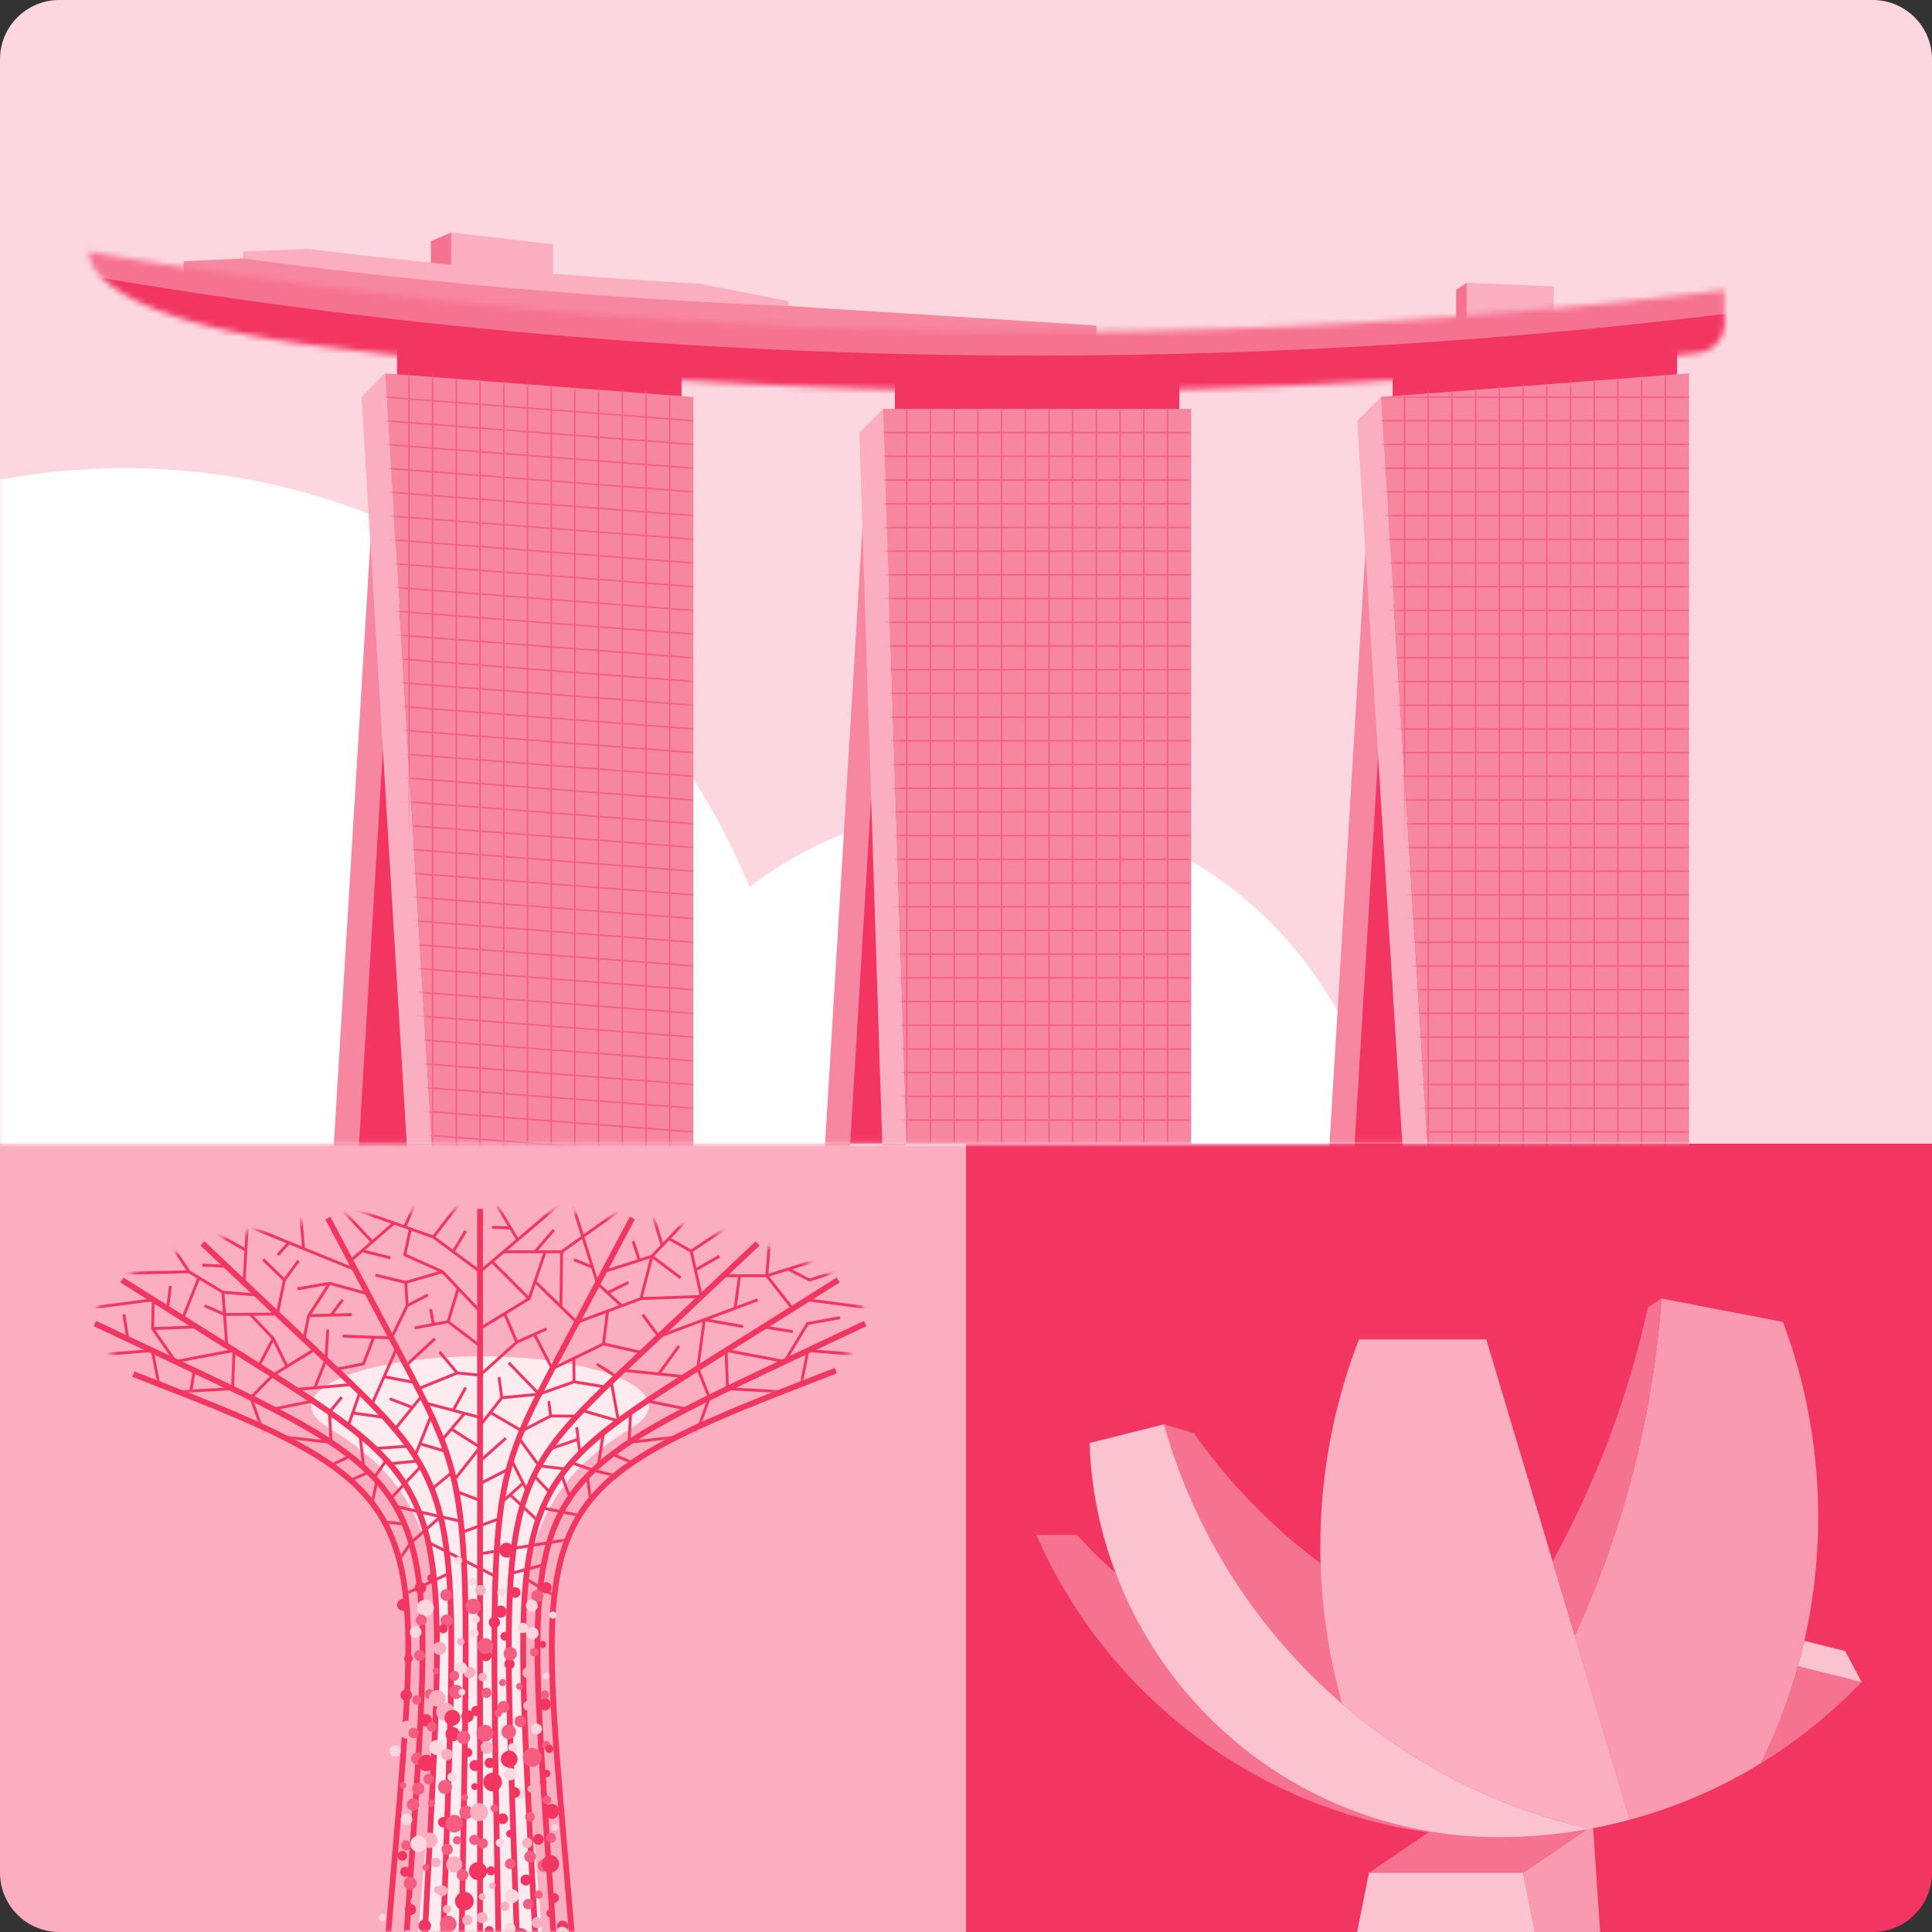 <svg width="336" height="336" viewBox="0 0 336 336" fill="none" xmlns="http://www.w3.org/2000/svg">
    <rect x="0" y="0" width="336" height="336" fill="#333333" stroke="none"/>
    <path d="M336 198.92V10.307C336 4.617 331.383 0 325.693 0H10.307C4.617 0 0 4.617 0 10.307V198.92h336z" fill="#FCD7DF"/>
    <path d="M336 198.92H168V336h157.693c5.69 0 10.307-4.617 10.307-10.307V198.92z" fill="#F23561"/>
    <path d="M0 198.92v126.773C0 331.383 4.617 336 10.307 336H168V198.92H0z" fill="#FAAEC0"/>
    <mask id="rbov7gma8a" style="mask-type:luminance" maskUnits="userSpaceOnUse" x="0" y="198" width="168" height="138">
        <path d="M0 198.92v126.773C0 331.383 4.617 336 10.307 336H168V198.92H0z" fill="#fff"/>
    </mask>
    <g mask="url(#rbov7gma8a)">
        <path d="M83.483 235.87c-16.202 0-29.333 3.875-29.333 8.658 0 1.371 1.083 2.669 3 3.813 7.462 4.473 12.203 9.266 15.212 15.811 5.494 11.925 4.051 28.787 1.66 56.718l-3.463 40.433h25.88l-3.463-40.433c-2.391-27.931-3.834-44.793 1.66-56.718 3.009-6.535 7.75-11.338 15.212-15.811 1.917-1.154 2.999-2.442 2.999-3.813 0-4.783-13.13-8.658-29.333-8.658h-.03z" fill="#FEEBEF"/>
        <mask id="bxy9x5n2pb" style="mask-type:luminance" maskUnits="userSpaceOnUse" x="16" y="210" width="135" height="157">
            <path d="m64.934 366.456 3.947-46.03c4.824-56.295 4.958-61.758-38.97-78.826-8.42-3.277-13.419-7.349-13.419-11.76 0-10.812 29.993-19.583 66.994-19.583 37.001 0 66.994 8.771 66.994 19.583 0 4.411-4.989 8.483-13.419 11.76-43.928 17.068-43.794 22.541-38.97 78.826l3.947 46.03H64.934z" fill="#fff"/>
        </mask>
        <g mask="url(#bxy9x5n2pb)" stroke="#F23561" stroke-width=".5">
            <path d="m97.855 208.969-14.368 12.193-8.122-6.029 4.68-6.03M87.66 217.699h10.018l9.668-6.906M103.925 223.223l-4.452-14.12M105.018 221.163l8.358-2.68 6.153-6.452M118.376 222.244l-4.999-3.762M121.971 225.47l-1.762-7.874 5.937-3.958M125.795 221.873h7.555l10.842-3.391M137.835 227.594l-4.483-5.72M140.309 226.047l11.873 1.546M149.699 235.612l-9.204-.732-1.288 6.586M75.364 215.133l-13.749-4.875M60.945 219.276l7.576-6.566M61.77 220.812l-21.036-8.576M52.803 217.153l-.526-6.132M42.435 223.059l.743-12.801M29.635 216.256l3.246 4.926 5.886 3.556 5.967.485M32.88 221.183l-12.831.278M31.79 229.263l2.803-7.039" stroke-linejoin="round"/>
            <path d="m83.488 231.057 8.534-5.205 2.783-8.153" stroke-linejoin="round"/>
            <path d="m93.041 222.863 7.297 7.122 11.131-4.144 10.503-.371M111.471 225.841l1.906-7.359M111.76 228.624l2.814 3.824 17.181-6.39M122.488 229.5l6.72 1.196M132.805 230.768l5.071.825M85.568 219.4l6.452 6.452M83.486 228.068l-6.534-6.906-6.555-2.927.968-4.525" stroke-linejoin="round"/>
            <path d="m76.953 221.162-6.39 1.866-5.256-1.278M74.43 225.192l-3.619 1.897-2.741 5.596-8.472-.329M64.008 225.027l-6.678-1.845-5.607.959M51.928 219.245l-2.473 3.37-1.216 5.916-9.194.073M45.775 219.039l3.68 3.577M39.436 234.066l-.67-9.328M97.545 227.254l.134-9.555M87.766 228.449l2.102 4.968M92.94 232.046l3.112 6.009 8.895-4.329 6.689 1.495M104.947 233.726l.722-5.73M108.357 238.313l10.689 1.103M114.541 238.952l3.546-4.865M126.271 234.86l10.194 1.927M126.271 234.86l.258 6.658 9.421.515" stroke-linejoin="round"/>
            <path d="m52.865 232.891.814-4.081 3.65-5.628M53.682 228.81l7.503-.186M64.987 232.562l-1.773 4.627-4.782.948M56.68 236.488l.33-5.236M70.81 227.089l-.248-4.061M72.12 230.933l5.812-1.072 5.555 4.226M77.932 229.861l1.762-5.802M88.477 237.004l5.277 5.462 6.08-2.154 5.484.907M99.834 240.312l-.031-4.081M112.512 243.651l6.936 1.402M121.016 249.609l2.339-6.535-2.01-5.112 1.144-8.462" stroke-linejoin="round"/>
            <path d="m76.45 235.128 3.07 3.649 3.969.391 6.38-5.751 5.194-2.319M70.615 237.478l5.02-4.659M72.738 241.528l6.782-2.752M73.984 244.002l9.503 2.515M83.488 247.95l3.783-4.865 6.483-.619M87.27 243.085l-.485-3.566" stroke-linejoin="round"/>
            <path d="m85.272 245.651 5.483 3.205 5.009-2.597 4.545.021M101.234 245.29l6.318 1.835-1.257-6.854M109.677 245.589l-.279 5.256M109.398 250.845l9.411-1.072M64.688 244.208l4.308-9.771M66.803 239.425l5.38 1.031M45.002 237.56l2.515-4.772-4.01-4.226M54.752 234.664l-7.256 4.473M49.919 237.643l-2.401-4.855M136.465 236.787l3.978-6.606 5.648-1.021M26.666 226.047l-11.873 1.546M17.277 235.612l9.204-.732 1.289 6.586M34.17 230.768l-7.637.289M40.705 234.86l-10.193 1.927M40.703 234.86l-.257 6.658-9.42.515M54.464 243.651l-6.937 1.402M45.96 249.609l-2.339-6.535 3.875-3.937M57.299 245.589l.278 5.256M57.578 250.845l-9.41-1.072M30.512 236.787l-3.979-5.731.134-5.009M128.61 221.874l-.762 5.637" stroke-linejoin="round"/>
            <path d="m51.422 241.652 9.791-.866M62.595 242.137l-2.03 5.844M54.752 241.353l1.927-4.865M61.348 245.733l5.545.784M57.299 245.589l2.144-2.608M68.686 248.547l4.679-5.782M71.738 244.775l-3.969-1.515M72.18 253.206l2.824-7.081M73.025 251.093l4.556 1.34M78.807 245.28l2.185-3.978M75.367 230.335l-.484-2.638M57.576 228.717l2.02-2.67M50.258 216.122l-1.938 2.113M62.986 217.514l4.886 1.247M78.807 217.689l2.185-3.597M90.031 215.617l-4.463-7.421M88.794 213.556l-3.226-.114M93.041 217.699l3.278-3.803M103.029 220.368l-3.195-1.278M111.183 219.183l-1.062-3.298M108.11 227.089l-4.184-3.865M109.317 223.028l-3.649 1.793M120.943 220.863l4.164-2.381M120.21 217.596l-3.896-2.195M133.949 214.421l-.597 7.452M146.09 220.905l-5.298 1.711-3.71-1.907M39.044 228.604l-3.442-1.515M29.14 227.594l.495-3.948M39.436 220.235l-4.215-.216M22.244 232.891l-.71-4.329M33.798 238.333l-.608 3.577M63.256 255.216l-.639-5.607M65.213 251.907l5.813-.392M76.861 250.464l3.927-4.658M83.489 251.711l-4.989-3.185M83.488 254.103l4.484-3.978M90.25 250.125l3.504 4.802M95.763 246.259l-.32-2.566M107.191 239.415l-3.38-2.185M100.309 248.217l.525 4.597M95.598 252l4.947-1.69M104.946 249.135l-.897 5.792M106.492 252.907l3.474 1.463M64.74 215.988l-5.142-5.493M70.397 213.371l2.164-4.948M42.765 217.431l-5.865-3.339M113.213 210.258l1.958 6.338M78.973 257.411l4.514-5.7M79.385 259.39l4.102 1.546M83.488 258.04l4.989-2.577M88.93 253.886l2.762 5.473M87.27 261.255l3.71-3.318M92.867 256.628l2.804 2.968M93.752 254.927l4.69.556M97.66 256.494l1.453 3.968M99.371 254.381l3.824 1.319M102.143 256.751l.556 4.092M103.193 255.7l3.752.927M60.915 253.247l-4.782 2.237M64.12 256.03l-5.75 2.577M65.543 257.514l-1.422 6.844M67.955 260.616l5.287-5.637M67.77 254.566l4.947-.484M65.078 256.999l2.123-3.072M68.81 261.987l11.338 2.577M78.652 256.04l-3.535 2.907M76.623 263.76l-5.133 4.515M66.861 264.688l3.474.35M69.43 271.243l2.061-2.969M80.344 266.481l6.534-2.371M88.725 259.957l4.751 4.473M94.373 262.255l6.401 1.299M83.488 270.222l15.182-2.453M74.48 268.223l11.699 5.927M70.522 277.179l7.565-3.535M88.889 273.644l5.679-1.525M91.486 274.613l4.937 2.906" stroke-miterlimit="10"/>
        </g>
        <path d="m16.502 230.18 12.832 6.05c46.411 21.861 46.7 22.428 42.464 84.196l-3.154 46.03" stroke="#F23561" stroke-miterlimit="10"/>
        <path d="m21.203 222.615 21.675 13.615c34.806 21.861 35.022 22.428 31.848 84.196l-2.37 46.03" stroke="#F23561" stroke-miterlimit="10"/>
        <path d="m35.219 216.256 21.19 19.974c23.211 21.861 23.355 22.428 21.232 84.196l-1.577 46.03" stroke="#F23561" stroke-miterlimit="10"/>
        <path d="m57.008 211.845 12.945 24.385c11.595 21.861 11.667 22.428 10.616 84.196l-.794 46.03M83.486 210.257v156.199M87.197 366.456l-.794-46.03c-1.051-61.768-.98-62.335 10.616-84.196l12.945-24.385" stroke="#F23561" stroke-miterlimit="10"/>
        <path d="m90.908 366.456-1.577-46.03c-2.124-61.768-1.98-62.335 21.232-84.196l21.19-19.974" stroke="#F23561" stroke-miterlimit="10"/>
        <path d="m94.618 366.456-2.37-46.03c-3.175-61.768-2.959-62.335 31.847-84.196l21.675-13.615" stroke="#F23561" stroke-miterlimit="10"/>
        <path d="m98.327 366.456-3.154-46.03c-4.236-61.768-3.947-62.335 42.464-84.196l12.832-6.05" stroke="#F23561" stroke-miterlimit="10"/>
        <path d="m145.357 238.374-8.297 3.226c-43.927 17.068-43.793 22.541-38.97 78.826l3.948 46.03H64.934l3.947-46.03c4.824-56.295 4.958-61.758-38.97-78.826l-6.72-2.618" stroke="#F23561" stroke-miterlimit="10"/>
        <path d="M92.144 316.84a.846.846 0 1 0 0-1.691.846.846 0 0 0 0 1.691zM79.322 295.453a1.216 1.216 0 1 0 0-2.433 1.216 1.216 0 0 0 0 2.433z" fill="#F55E81"/>
        <path d="M92.608 285.105a1.051 1.051 0 1 0 0-2.103 1.051 1.051 0 0 0 0 2.103z" fill="#FCD7DF"/>
        <path d="M90.494 300.38a1.01 1.01 0 1 0 0-2.02 1.01 1.01 0 0 0 0 2.02z" fill="#F55E81"/>
        <path d="M70.467 326.404a.865.865 0 1 0 .001-1.73.865.865 0 0 0 0 1.73zM70.098 280.148a1.041 1.041 0 1 0 0-2.082 1.041 1.041 0 0 0 0 2.082z" fill="#F23561"/>
        <path d="M85.62 328.527a.577.577 0 1 0 0-1.154.577.577 0 0 0 0 1.154zM74.715 321.396a1.34 1.34 0 1 0 0-2.68 1.34 1.34 0 0 0 0 2.68z" fill="#FAAEC0"/>
        <path d="M70.634 321.807a.876.876 0 1 0 0-1.752.876.876 0 0 0 0 1.752zM74.55 310.315a.907.907 0 1 0 0-1.814.907.907 0 0 0 0 1.814z" fill="#F55E81"/>
        <path d="M89.03 331.001a1.216 1.216 0 1 0 .001-2.432 1.216 1.216 0 0 0 0 2.432z" fill="#FCD7DF"/>
        <path d="M82.569 311.305a.598.598 0 1 0-.001-1.196.598.598 0 0 0 0 1.196z" fill="#F23561"/>
        <path d="M70.881 337.113a.712.712 0 1 0 0-1.423.712.712 0 0 0 0 1.423z" fill="#FAAEC0"/>
        <path d="M95.009 304.234a.721.721 0 1 0 0-1.443.721.721 0 0 0 0 1.443z" fill="#F55E81"/>
        <path d="M93.638 320.838a.948.948 0 1 0 0-1.896.948.948 0 0 0 0 1.896zM81.312 299.534a1.061 1.061 0 1 0 0-2.123 1.061 1.061 0 0 0 0 2.123z" fill="#F23561"/>
        <path d="M76.912 329.744a.927.927 0 1 0 0-1.855.927.927 0 0 0 0 1.855z" fill="#FAAEC0"/>
        <path d="M84.558 295.299a.887.887 0 1 0 0-1.773.887.887 0 0 0 0 1.773zM85.99 315.16a.67.67 0 1 0 0-1.34.67.67 0 0 0 0 1.34zM79.507 320.776a.721.721 0 1 0 0-1.443.721.721 0 0 0 0 1.443z" fill="#F55E81"/>
        <path d="M96.483 318.375a.566.566 0 1 0 .001-1.132.566.566 0 0 0-.001 1.132zM78.622 309.852a.804.804 0 1 0 0-1.608.804.804 0 0 0 0 1.608z" fill="#FCD7DF"/>
        <path d="M83.557 277.468a.907.907 0 1 0 0-1.814.907.907 0 0 0 0 1.814z" fill="#FAAEC0"/>
        <path d="M94.762 297.463a1.051 1.051 0 1 0 0-2.103 1.051 1.051 0 0 0 0 2.103zM87.784 285.321a.752.752 0 1 0 0-1.505.752.752 0 0 0 0 1.505z" fill="#F23561"/>
        <path d="M79.736 272.047a.66.66 0 1 0-.001-1.32.66.66 0 0 0 0 1.32zM94.989 292.083a.608.608 0 1 0 0-1.216.608.608 0 0 0 0 1.216z" fill="#FCD7DF"/>
        <path d="M77.664 282.961a1.082 1.082 0 1 0 .001-2.164 1.082 1.082 0 0 0 0 2.164zM74.066 325.353a.587.587 0 1 0 0-1.175.587.587 0 0 0 0 1.175zM86.662 298.617a.639.639 0 1 0 0-1.278.639.639 0 0 0 0 1.278zM95.08 313.779a.753.753 0 1 0 0-1.505.753.753 0 0 0 0 1.505zM77.91 336.082a1.453 1.453 0 1 0 .001-2.905 1.453 1.453 0 0 0 0 2.905z" fill="#F55E81"/>
        <path d="M71.035 289.166a.742.742 0 1 0 0-1.484.742.742 0 0 0 0 1.484z" fill="#F23561"/>
        <path d="M74.994 314.222a.63.63 0 1 0 0-1.258.63.63 0 0 0 0 1.258z" fill="#F55E81"/>
        <path d="M78.724 302.843a1.247 1.247 0 1 0 0-2.494 1.247 1.247 0 0 0 0 2.494z" fill="#F23561"/>
        <path d="M71.963 331.176a.587.587 0 1 0 0-1.175.587.587 0 0 0 0 1.175z" fill="#FAAEC0"/>
        <path d="M95.073 309.089a.639.639 0 1 0 0-1.278.639.639 0 0 0 0 1.278zM70.654 295.814a1 1 0 1 0 0-2 1 1 0 0 0 0 2z" fill="#F23561"/>
        <path d="M89.144 304.688a.773.773 0 1 0 0-1.546.773.773 0 0 0 0 1.546zM90.33 312.882a.99.99 0 1 0 0-1.98.99.99 0 0 0 0 1.98z" fill="#FCD7DF"/>
        <path d="M85.166 307.491a.886.886 0 1 0 0-1.773.886.886 0 0 0 0 1.773z" fill="#F23561"/>
        <path d="M94.598 325.559a1.082 1.082 0 1 0 0-2.164 1.082 1.082 0 0 0 0 2.164z" fill="#F55E81"/>
        <path d="M68.686 305.482a.97.97 0 1 0 0-1.938.97.97 0 0 0 0 1.938zM88.681 336.433a1 1 0 1 0 0-2 1 1 0 0 0 0 2zM75.912 305.214a1.3 1.3 0 1 0 0-2.598 1.3 1.3 0 0 0 0 2.598z" fill="#FCD7DF"/>
        <path d="M75.817 291.145a.567.567 0 1 0 0-1.134.567.567 0 0 0 0 1.134z" fill="#F55E81"/>
        <path d="M83.847 334.464a.958.958 0 1 0 0-1.917.958.958 0 0 0 0 1.917zM78.992 325.662a1.401 1.401 0 1 0 0-2.802 1.401 1.401 0 0 0 0 2.802z" fill="#FAAEC0"/>
        <path d="M83.127 326.971a1.566 1.566 0 1 0 0-3.132 1.566 1.566 0 0 0 0 3.132z" fill="#F23561"/>
        <path d="M92.186 323.91a1.01 1.01 0 1 0 0-2.02 1.01 1.01 0 0 0 0 2.02zM84.322 302.915a1.473 1.473 0 1 0 .001-2.946 1.473 1.473 0 0 0-.001 2.946zM70.067 311.058a.567.567 0 1 0 0-1.134.567.567 0 0 0 0 1.134z" fill="#F55E81"/>
        <path d="M88.72 309.625a1.082 1.082 0 1 0 0-2.165 1.082 1.082 0 0 0 0 2.165z" fill="#FCD7DF"/>
        <path d="M87.051 281.333a1.051 1.051 0 1 0 0-2.103 1.051 1.051 0 0 0 0 2.103z" fill="#F23561"/>
        <path d="M70.707 317.417a1 1 0 1 0 0-2 1 1 0 0 0 0 2z" fill="#FCD7DF"/>
        <path d="M80.755 332.259a1.618 1.618 0 1 0 0-3.237 1.618 1.618 0 0 0 0 3.237z" fill="#F23561"/>
        <path d="M81.653 291.866a1.01 1.01 0 1 0 0-2.02 1.01 1.01 0 0 0 0 2.02z" fill="#FAAEC0"/>
        <path d="M89.588 277.88a.927.927 0 1 0 0-1.855.927.927 0 0 0 0 1.855z" fill="#F23561"/>
        <path d="M72.284 284.858a1.02 1.02 0 1 0 0-2.04 1.02 1.02 0 0 0 0 2.04z" fill="#FCD7DF"/>
        <path d="M81.073 316.376a1.175 1.175 0 1 0 0-2.35 1.175 1.175 0 0 0 0 2.35z" fill="#F55E81"/>
        <path d="M77.467 299.298a1.598 1.598 0 1 0-.001-3.196 1.598 1.598 0 0 0 0 3.196z" fill="#FAAEC0"/>
        <path d="M74.993 275.108a.68.68 0 1 0-.001-1.361.68.68 0 0 0 0 1.361z" fill="#F23561"/>
        <path d="M82.765 282.302a.691.691 0 1 0-.001-1.382.691.691 0 0 0 0 1.382zM73.995 281.116a1.463 1.463 0 1 0 0-2.927 1.463 1.463 0 0 0 0 2.927z" fill="#FCD7DF"/>
        <path d="M77.087 317.818a.907.907 0 1 0 0-1.814.907.907 0 0 0 0 1.814zM88.608 290.3a.897.897 0 1 0-.001-1.794.897.897 0 0 0 0 1.794z" fill="#F23561"/>
        <path d="M82.486 284.796a.742.742 0 1 0 0-1.484.742.742 0 0 0 0 1.484z" fill="#FCD7DF"/>
        <path d="M90.34 293.876a.587.587 0 1 0 0-1.175.587.587 0 0 0 0 1.175z" fill="#F55E81"/>
        <path d="M93.39 335.32a.948.948 0 1 0 0-1.897.948.948 0 0 0 0 1.897z" fill="#FAAEC0"/>
        <path d="M93.442 278.632a1.061 1.061 0 1 0 .001-2.122 1.061 1.061 0 0 0 0 2.122z" fill="#F55E81"/>
        <path d="M70.881 302.39a1.567 1.567 0 1 0 0-3.134 1.567 1.567 0 0 0 0 3.134z" fill="#FAAEC0"/>
        <path d="M81.352 305.585a.794.794 0 1 0 0-1.588.794.794 0 0 0 0 1.588z" fill="#F23561"/>
        <path d="M74.704 295.484a.845.845 0 1 0 .001-1.69.845.845 0 0 0 0 1.69z" fill="#F55E81"/>
        <path d="M74.066 300.235a1.061 1.061 0 1 0 0-2.123 1.061 1.061 0 0 0 0 2.123zM88.661 319.571a.65.65 0 1 0 0-1.299.65.65 0 0 0 0 1.299zM84.487 288.908a1.02 1.02 0 1 0 0-2.04 1.02 1.02 0 0 0 0 2.04z" fill="#F23561"/>
        <path d="M93.678 330.197a.71.71 0 1 0 0-1.422.71.71 0 0 0 0 1.422z" fill="#F55E81"/>
        <path d="M96.163 281.498a.618.618 0 1 0 0-1.237.618.618 0 0 0 0 1.237z" fill="#FCD7DF"/>
        <path d="M92.927 288.063a.731.731 0 1 0 0-1.463.731.731 0 0 0 0 1.463zM83.94 321.478a.887.887 0 1 0-.001-1.773.887.887 0 0 0 0 1.773z" fill="#F55E81"/>
        <path d="M73.87 336.02a1.092 1.092 0 1 0 0-2.185 1.092 1.092 0 0 0 0 2.185zM97.854 336a.98.98 0 1 0 0-1.96.98.98 0 0 0 0 1.96z" fill="#F23561"/>
        <path d="M66.51 334.155a.65.65 0 1 0 0-1.299.65.65 0 0 0 0 1.299z" fill="#FCD7DF"/>
        <path d="M72.551 306.883a1.05 1.05 0 1 0 .001-2.102 1.05 1.05 0 0 0 0 2.102z" fill="#F55E81"/>
        <path d="M76.446 287.806a1.134 1.134 0 1 0 0-2.268 1.134 1.134 0 0 0 0 2.268zM83.93 292.423a.742.742 0 1 0 0-1.484.742.742 0 0 0 0 1.484z" fill="#FAAEC0"/>
        <path d="M84.424 287.651a1.371 1.371 0 1 0 0-2.742 1.371 1.371 0 0 0 0 2.742zM87.403 293.247a.608.608 0 1 0 0-1.216.608.608 0 0 0 0 1.216z" fill="#F55E81"/>
        <path d="M75.818 324.755a.845.845 0 1 0 0-1.69.845.845 0 0 0 0 1.69z" fill="#FAAEC0"/>
        <path d="M85.981 283.126a.979.979 0 1 0 0-1.958.979.979 0 0 0 0 1.958z" fill="#F23561"/>
        <path d="M87.558 297.875a1.02 1.02 0 1 0 0-2.04 1.02 1.02 0 0 0 0 2.04z" fill="#F55E81"/>
        <path d="M95.957 316.324a1.298 1.298 0 1 0 0-2.596 1.298 1.298 0 0 0 0 2.596z" fill="#F23561"/>
        <path d="M80.806 313.181a.578.578 0 1 0 0-1.155.578.578 0 0 0 0 1.155z" fill="#F55E81"/>
        <path d="M91.711 321.405a.896.896 0 1 0 0-1.793.896.896 0 0 0 0 1.793z" fill="#FAAEC0"/>
        <path d="M95.792 320.499a.877.877 0 1 0 0-1.753.877.877 0 0 0 0 1.753zM91.876 332.052a.907.907 0 1 0 0-1.814.907.907 0 0 0 0 1.814zM77.396 311.995a1.216 1.216 0 1 0 0-2.432 1.216 1.216 0 0 0 0 2.432z" fill="#F55E81"/>
        <path d="M83.856 330.455a.598.598 0 1 0 0-1.196.598.598 0 0 0 0 1.196z" fill="#FAAEC0"/>
        <path d="M95.545 304.863a.71.71 0 1 0 0-1.422.71.71 0 0 0 0 1.422zM88.105 270.882a1.288 1.288 0 1 0 0-2.577 1.288 1.288 0 0 0 0 2.577z" fill="#F23561"/>
        <path d="M72.787 322.086a1.412 1.412 0 1 0 0-2.824 1.412 1.412 0 0 0 0 2.824z" fill="#FCD7DF"/>
        <path d="M89.516 312.676a.928.928 0 1 0-.002-1.856.928.928 0 0 0 .002 1.856z" fill="#F23561"/>
        <path d="M92.494 280.292a1.031 1.031 0 1 0-.001-2.062 1.031 1.031 0 0 0 0 2.062z" fill="#FCD7DF"/>
        <path d="M82.238 280.714a1.34 1.34 0 1 0 .002-2.678 1.34 1.34 0 0 0-.002 2.678zM80.436 327.074a1.01 1.01 0 1 0 0-2.02 1.01 1.01 0 0 0 0 2.02z" fill="#F55E81"/>
        <path d="M86.919 321.22a.722.722 0 1 0 0-1.443.722.722 0 0 0 0 1.443z" fill="#FCD7DF"/>
        <path d="M69.945 323.591a.846.846 0 1 0-.001-1.691.846.846 0 0 0 0 1.691z" fill="#F23561"/>
        <path d="M87.804 332.31a.804.804 0 1 0 0-1.608.804.804 0 0 0 0 1.608z" fill="#FAAEC0"/>
        <path d="M80.332 294.886a.598.598 0 1 0 0-1.196.598.598 0 0 0 0 1.196z" fill="#FCD7DF"/>
        <path d="M72.983 288.846a.948.948 0 1 0 .001-1.896.948.948 0 0 0 0 1.896zM88.443 302.431a1.258 1.258 0 1 0 0-2.515 1.258 1.258 0 0 0 0 2.515z" fill="#F55E81"/>
        <path d="M92.289 311.717a.588.588 0 1 0 0-1.175.588.588 0 0 0 0 1.175z" fill="#FAAEC0"/>
        <path d="M71.346 328.661a1.123 1.123 0 1 0 0-2.247 1.123 1.123 0 0 0 0 2.247zM71.942 302.287a.897.897 0 1 0-.001-1.794.897.897 0 0 0 0 1.794z" fill="#F55E81"/>
        <path d="M88.516 307.388a1.453 1.453 0 1 0 0-2.905 1.453 1.453 0 0 0 0 2.905zM91.435 327.909a.949.949 0 1 0-.001-1.897.949.949 0 0 0 0 1.897zM94.967 277.117a.979.979 0 1 0 .001-1.958.979.979 0 0 0 0 1.958zM94.463 310.563a.588.588 0 1 0 0-1.175.588.588 0 0 0 0 1.175z" fill="#F23561"/>
        <path d="M80.138 286.167a.65.65 0 1 0-.001-1.3.65.65 0 0 0 0 1.3z" fill="#FAAEC0"/>
        <path d="M80.22 291.104a1.02 1.02 0 1 0 0-2.041 1.02 1.02 0 0 0 0 2.041z" fill="#FCD7DF"/>
        <path d="M71.355 333.063a.96.96 0 1 0-.001-1.918.96.96 0 0 0 .001 1.918z" fill="#F23561"/>
        <path d="M77.282 337.814a1.164 1.164 0 1 0 0-2.328 1.164 1.164 0 0 0 0 2.328z" fill="#F55E81"/>
        <path d="M76.095 329.331a.66.66 0 1 0 0-1.319.66.66 0 0 0 0 1.319zM81.26 334.835a.886.886 0 1 0 0-1.773.886.886 0 0 0 0 1.773z" fill="#FAAEC0"/>
        <path d="M77.084 284.053a.783.783 0 1 0 .001-1.566.783.783 0 0 0 0 1.566z" fill="#F23561"/>
        <path d="M71.85 314.902a1.082 1.082 0 1 0 0-2.165 1.082 1.082 0 0 0 0 2.165z" fill="#F55E81"/>
        <path d="M78.674 300.122a1.371 1.371 0 1 0 0-2.742 1.371 1.371 0 0 0 0 2.742z" fill="#F23561"/>
        <path d="M97.74 337.02a.97.97 0 1 0 0-1.938.97.97 0 0 0 0 1.938z" fill="#FCD7DF"/>
        <path d="M77.746 306.131a1 1 0 1 0 0-2 1 1 0 0 0 0 2z" fill="#FAAEC0"/>
        <path d="M90.516 337.948a1.3 1.3 0 1 0-.001-2.598 1.3 1.3 0 0 0 0 2.598zM82.578 308.007a.959.959 0 1 0 0-1.917.959.959 0 0 0 0 1.917zM87.433 317.231a.927.927 0 1 0 .001-1.855.927.927 0 0 0 0 1.855z" fill="#F23561"/>
        <path d="M83.31 316.726a1.566 1.566 0 1 0 .001-3.133 1.566 1.566 0 0 0 0 3.133z" fill="#FAAEC0"/>
        <path d="M78.992 318.684a1.515 1.515 0 1 0 0-3.03 1.515 1.515 0 0 0 0 3.03z" fill="#F55E81"/>
        <path d="M84.67 304.997a1.082 1.082 0 1 0 0-2.164 1.082 1.082 0 0 0 0 2.164z" fill="#FAAEC0"/>
        <path d="M96.36 330.929a.855.855 0 1 0 0-1.71.855.855 0 0 0 0 1.71z" fill="#F23561"/>
        <path d="M77.704 332.743a.721.721 0 1 0 0-1.443.721.721 0 0 0 0 1.443z" fill="#FAAEC0"/>
        <path d="M93.288 301.647a.948.948 0 1 0 0-1.896.948.948 0 0 0 0 1.896z" fill="#FCD7DF"/>
        <path d="M75.106 301.163a.865.865 0 1 0 0-1.731.865.865 0 0 0 0 1.731z" fill="#F55E81"/>
        <path d="M95.731 325.652a1.505 1.505 0 1 0 0-3.01 1.505 1.505 0 0 0 0 3.01z" fill="#F23561"/>
        <path d="M88.742 288.754a1.154 1.154 0 1 0 0-2.309 1.154 1.154 0 0 0 0 2.309z" fill="#F55E81"/>
        <path d="M85.673 311.542a1.618 1.618 0 1 0 0-3.236 1.618 1.618 0 0 0 0 3.236z" fill="#F23561"/>
        <path d="M73.241 282.704a.949.949 0 1 0 0-1.897.949.949 0 0 0 0 1.897z" fill="#F55E81"/>
        <path d="M85.352 326.147a.784.784 0 1 0-.001-1.567.784.784 0 0 0 0 1.567z" fill="#F23561"/>
        <path d="M91.835 291.897a.979.979 0 1 0 0-1.958.979.979 0 0 0 0 1.958z" fill="#FAAEC0"/>
        <path d="M94.37 286.62a.618.618 0 1 0 0-1.237.618.618 0 0 0 0 1.237z" fill="#F23561"/>
        <path d="M91.855 297.525a.877.877 0 1 0-.001-1.753.877.877 0 0 0 0 1.753z" fill="#FAAEC0"/>
        <path d="M78.993 292.32a.866.866 0 1 0 0-1.732.866.866 0 0 0 0 1.732z" fill="#F55E81"/>
        <path d="M82.188 275.747a.639.639 0 1 0 0-1.278.639.639 0 0 0 0 1.278zM87.218 277.664a.732.732 0 1 0 0-1.464.732.732 0 0 0 0 1.464z" fill="#FCD7DF"/>
        <path d="M88.722 325.054a.907.907 0 1 0 0-1.814.907.907 0 0 0 0 1.814z" fill="#F55E81"/>
        <path d="M82.836 298.463a.897.897 0 1 0 0-1.794.897.897 0 0 0 0 1.794zM73.086 277.138a1 1 0 1 0 0-1.999 1 1 0 0 0 0 1.999zM74.14 308.027a1.422 1.422 0 1 0-.001-2.845 1.422 1.422 0 0 0 0 2.845z" fill="#F23561"/>
        <path d="M72.48 296.432a.804.804 0 1 0 0-1.608.804.804 0 0 0 0 1.608z" fill="#F55E81"/>
        <path d="M76.023 296.814a1.443 1.443 0 1 0 0-2.886 1.443 1.443 0 0 0 0 2.886z" fill="#FAAEC0"/>
        <path d="M85.083 336.556a.793.793 0 1 0 0-1.587.793.793 0 0 0 0 1.587z" fill="#F23561"/>
        <path d="M77.766 322.612a.98.98 0 1 0 0-1.96.98.98 0 0 0 0 1.96zM94.73 295.495a.753.753 0 1 0 0-1.505.753.753 0 0 0 0 1.505z" fill="#F55E81"/>
        <path d="M90.948 284.033a.907.907 0 1 0 0-1.814.907.907 0 0 0 0 1.814z" fill="#FCD7DF"/>
        <path d="M72.748 312.15a1.072 1.072 0 1 0 0-2.144 1.072 1.072 0 0 0 0 2.144zM80.57 303.317a1.165 1.165 0 1 0 .001-2.329 1.165 1.165 0 0 0 0 2.329zM77.602 278.416a1.02 1.02 0 1 0 0-2.04 1.02 1.02 0 0 0 0 2.04zM82.486 320.859a.886.886 0 1 0 0-1.773.886.886 0 0 0 0 1.773zM92.557 307.265a1.639 1.639 0 1 0 0-3.278 1.639 1.639 0 0 0 0 3.278z" fill="#F55E81"/>
        <path d="M95.73 333.444a.701.701 0 1 0 0-1.402.701.701 0 0 0 0 1.402z" fill="#F23561"/>
    </g>
    <path d="M278.282 336h-11.338l-2.061-10.306 12.151-8.246L278.282 336z" fill="#F99AB0"/>
    <path d="m277.033 317.448-12.151 8.246h-26.798l12.152-8.246h26.797z" fill="#F67291"/>
    <path d="M266.944 336.001h-30.921l2.062-10.307h26.797l2.062 10.307z" fill="#FBC2D0"/>
    <path d="M233.385 296.278c-14.636-12.636-25.561-29.436-30.951-48.566l5.184 1.505a100.677 100.677 0 0 0 22.046 22.665 99.746 99.746 0 0 0 3.721 24.396z" fill="#F67291"/>
    <path d="M316.201 263.853c0 7.39-.835 14.594-2.402 21.51a77.501 77.501 0 0 1-1.113 4.411 95.917 95.917 0 0 1-6.421 16.862 86.251 86.251 0 0 1-22.819 9.833l-9.575-32.034a168.918 168.918 0 0 0 15.079-58.604l21.118 4.061c3.968 10.564 6.133 22.015 6.133 33.961z" fill="#F99AB0"/>
    <path d="M323.754 292.536a86.895 86.895 0 0 1-17.49 14.1 96.026 96.026 0 0 0 6.421-16.862l11.069 2.762zM258.535 319.478c-35.064-.783-65.036-22.169-78.301-52.533h7.081a84.161 84.161 0 0 0 6.73 6.679c9.946 26.23 34.961 45.04 64.49 45.854z" fill="#F67291"/>
    <path d="M283.447 316.469a75.586 75.586 0 0 1-6.988 1.587h-.01c-16.203-3.679-30.91-11.296-43.062-21.778a99.746 99.746 0 0 1-3.721-24.396 88.972 88.972 0 0 1-.041-2.876c0-12.718 2.381-24.88 6.72-36.073h22.139l11.533 38.588 3.855 12.914 9.575 32.034z" fill="#FAAEC0"/>
    <path d="M276.449 318.056a87.067 87.067 0 0 1-15.903 1.453c-.67 0-1.34-.01-2.01-.031-29.529-.814-54.544-19.624-64.49-45.854a70.444 70.444 0 0 1-4.566-22.665l12.946-3.247h.01c5.39 19.13 16.316 35.93 30.951 48.566 12.152 10.482 26.86 18.098 43.062 21.778z" fill="#FBC2D0"/>
    <path d="M288.949 225.831a168.918 168.918 0 0 1-15.079 58.604l-3.854-12.914a165.22 165.22 0 0 0 16.573-44.154l2.36-1.536z" fill="#F67291"/>
    <path d="M323.765 292.536h-.01l-11.069-2.762a79.226 79.226 0 0 0 1.113-4.411l7.101 1.773 2.865 5.4z" fill="#FBC2D0"/>
    <mask id="pebf3ys90c" style="mask-type:luminance" maskUnits="userSpaceOnUse" x="0" y="0" width="336" height="199">
        <path d="M336 198.92V10.307C336 4.617 331.383 0 325.693 0H10.307C4.617 0 0 4.617 0 10.307V198.92h336z" fill="#fff"/>
    </mask>
    <g mask="url(#pebf3ys90c)">
        <path d="M21.645 316.417c64.892 0 117.497-52.605 117.497-117.497 0-64.891-52.605-117.497-117.497-117.497-64.891 0-117.497 52.606-117.497 117.497 0 64.892 52.606 117.497 117.497 117.497z" fill="#fff"/>
        <path d="M172.124 278.282c38.138 0 69.055-30.917 69.055-69.055 0-38.138-30.917-69.055-69.055-69.055-38.139 0-69.056 30.917-69.056 69.055 0 38.138 30.917 69.055 69.056 69.055z" fill="#fff"/>
        <path d="m96.172 42.494-17.707-2.061v6.184l17.707 2.061v-6.184z" fill="#FAAEC0"/>
        <path d="m74.93 41.958 3.535-1.525v6.184l-3.535 1.525v-6.184z" fill="#F67291"/>
        <path d="m270.232 49.812-15.162-.65v6.185l15.162.649v-6.184z" fill="#FAAEC0"/>
        <path d="m253.236 50.43 1.835-1.267v6.184l-1.835 1.68V50.43z" fill="#F67291"/>
        <path d="M121.671 49.348c-22.799-1.278-45.474-3.277-67.994-6.04l-11.41.423v12.956h94.823v-4.308l-15.409-3.02-.01-.01z" fill="#FAAEC0"/>
        <path d="M137.08 53.224h.031a1039.23 1039.23 0 0 1-94.884-8.277l.03.02-10.306.465v8.163l158.724 8.245v-5.226l-53.595-3.39z" fill="#F786A0"/>
        <mask id="37kbileold" style="mask-type:luminance" maskUnits="userSpaceOnUse" x="15" y="43" width="285" height="26">
            <path d="M180.367 57.717c-55.77 0-110.828-4.68-164.908-13.935 0 4.659 8.194 12.307 39.166 16.275 41.433 5.297 83.381 7.967 125.742 7.967 38.702 0 77.063-2.237 115.003-6.659a5.149 5.149 0 0 0 4.555-5.112V50.44c-39.413 4.834-79.3 7.267-119.558 7.267v.01z" fill="#fff"/>
        </mask>
        <g mask="url(#37kbileold)">
            <path d="M303.019 36.073H11.338v50.503h291.681V36.073z" fill="#F67291"/>
            <path d="M180.369 61.84c-57.893 0-115.023-5.01-171.092-14.945V77.3H304.05V54.09c-40.753 5.152-82.021 7.75-123.681 7.75z" fill="#F23561"/>
        </g>
        <path d="M118.529 60.81H69.057v8.245h49.472v-8.246zM205.105 64.932h-49.472v8.245h49.472v-8.245zM291.681 70.085h-49.472V61.84l49.472-1.03v9.275zM151.511 103.067h10.307v95.853h-14.429l4.122-95.853z" fill="#F23561"/>
        <path d="m154.602 87.607-8.245 136.049-4.123-4.123 8.246-136.049 4.122 4.123z" fill="#F786A0"/>
        <path d="m149.449 75.239 4.123 127.804 4.123-4.123-4.123-127.804-4.123 4.123z" fill="#FAAEC0"/>
        <path d="m153.572 71.116 4.123 127.804h49.472V71.116h-53.595z" fill="#F786A0"/>
        <path d="M65.965 105.128H76.27v95.853h-14.43l4.123-95.853z" fill="#F23561"/>
        <path d="M69.056 89.668 60.81 225.717l-4.123-4.123 8.246-136.049 4.123 4.123z" fill="#F786A0"/>
        <path d="m62.871 69.054 8.245 136.049 4.123-4.122-8.245-136.05-4.123 4.123z" fill="#FAAEC0"/>
        <path d="M66.994 64.932 75.24 200.98h45.349V69.054l-53.595-4.122z" fill="#F786A0"/>
        <mask id="nmy124ef5e" style="mask-type:luminance" maskUnits="userSpaceOnUse" x="66" y="64" width="55" height="137">
            <path d="M66.994 64.932 75.24 200.98h45.349V69.054l-53.595-4.122z" fill="#fff"/>
        </mask>
        <g mask="url(#nmy124ef5e)" stroke="#F55E81" stroke-width=".25" stroke-miterlimit="10">
            <path d="m66.994 196.857 53.595 4.123M66.994 192.735l53.595 4.123M66.994 188.612l53.595 4.123M66.994 184.489l53.595 4.123M66.994 180.367l53.595 4.122M66.994 176.244l53.595 4.123M66.994 172.122l53.595 4.122M66.994 167.999l53.595 4.122M66.994 163.876l53.595 4.123M66.994 159.753l53.595 4.123M66.994 155.63l53.595 4.123M66.994 151.508l53.595 4.123M66.994 147.385l53.595 4.123M66.994 143.263l53.595 4.122M66.994 139.14l53.595 4.122M66.994 135.017l53.595 4.123M66.994 130.895l53.595 4.122M66.994 126.771l53.595 4.123M66.994 122.649l53.595 4.123M66.994 118.526l53.595 4.123M66.994 114.404l53.595 4.123M66.994 110.281l53.595 4.122M66.994 106.158l53.595 4.123M66.994 102.036l53.595 4.122M66.994 97.913l53.595 4.122M66.994 93.79l53.595 4.123M66.994 89.668l53.595 4.122M66.994 85.545l53.595 4.123M66.994 81.422l53.595 4.123M66.994 77.3l53.595 4.122M66.994 73.177l53.595 4.122M66.994 69.054l53.595 4.122M71.117 59.778v154.601M75.24 59.778v154.601M79.361 59.778v154.601M83.484 59.778v154.601M87.607 59.778v154.601M91.73 59.778v154.601M95.853 59.778v154.601M99.977 59.778v154.601M104.098 59.778v154.601M108.221 59.778v154.601M112.344 59.778v154.601M116.467 59.778v154.601"/>
        </g>
        <mask id="5bq9ksticf" style="mask-type:luminance" maskUnits="userSpaceOnUse" x="153" y="71" width="55" height="128">
            <path d="m153.572 71.116 4.123 127.804h49.472V71.116h-53.595z" fill="#fff"/>
        </mask>
        <g mask="url(#5bq9ksticf)" stroke="#F55E81" stroke-width=".25" stroke-miterlimit="10">
            <path d="M207.167 194.797h-53.595M207.167 190.674h-53.595M207.167 186.552h-53.595M207.167 182.429h-53.595M207.167 178.306h-53.595M207.167 174.184h-53.595M207.167 170.061h-53.595M207.167 165.938h-53.595M207.167 161.815h-53.595M207.167 157.693h-53.595M207.167 153.57h-53.595M207.167 149.447h-53.595M207.167 145.325h-53.595M207.167 141.202h-53.595M207.167 137.079h-53.595M207.167 132.957h-53.595M207.167 128.834h-53.595M207.167 124.711h-53.595M207.167 120.588h-53.595M207.167 116.466h-53.595M207.167 112.343h-53.595M207.167 108.22h-53.595M207.167 104.098h-53.595M207.167 99.975h-53.595M207.167 95.852h-53.595M207.167 91.73h-53.595M207.167 87.607h-53.595M207.167 83.484h-53.595M207.167 79.361h-53.595M207.167 75.239h-53.595M203.045 71.116V198.92M198.922 71.116V198.92M194.799 71.116V198.92M190.678 71.116V198.92M186.555 71.116V198.92M182.432 71.116V198.92M178.309 71.116V198.92M174.186 71.116V198.92M170.062 71.116V198.92M165.941 71.116V198.92M161.818 71.116V198.92M157.695 71.116V198.92"/>
        </g>
        <path d="M239.121 105.128h10.306v95.853h-14.429l4.123-95.853z" fill="#F23561"/>
        <path d="m242.212 89.668-8.246 136.049-4.122-4.123 8.245-136.049 4.123 4.123z" fill="#F786A0"/>
        <path d="m236.027 73.177 8.246 131.927 4.122-4.123-8.245-131.926-4.123 4.122z" fill="#FAAEC0"/>
        <path d="m240.15 69.054 8.246 131.927h45.349V64.931l-53.595 4.123z" fill="#F786A0"/>
        <mask id="tmslmza5wg" style="mask-type:luminance" maskUnits="userSpaceOnUse" x="240" y="64" width="54" height="137">
            <path d="m240.15 69.054 8.246 131.927h45.349V64.931l-53.595 4.123z" fill="#fff"/>
        </mask>
        <g mask="url(#tmslmza5wg)" stroke="#F55E81" stroke-width=".25" stroke-miterlimit="10">
            <path d="M289.623 64.932V200.98M285.5 64.932V200.98M281.377 64.932V200.98M277.254 64.932V200.98M273.133 64.932V200.98M269.01 64.932V200.98M264.887 64.932V200.98M260.764 64.932V200.98M256.641 64.932V200.98M252.518 64.932V200.98M248.396 64.932V200.98M244.273 64.932V200.98M240.15 196.858h53.595M240.15 192.735h53.595M240.15 188.613h53.595M240.15 184.49h53.595M240.15 180.367h53.595M240.15 176.245h53.595M240.15 172.122h53.595M240.15 167.999h53.595M240.15 163.876h53.595M240.15 159.754h53.595M240.15 155.631h53.595M240.15 151.508h53.595M240.15 147.386h53.595M240.15 143.263h53.595M240.15 139.14h53.595M240.15 135.018h53.595M240.15 130.895h53.595M240.15 126.772h53.595M240.15 122.649h53.595M240.15 118.527h53.595M240.15 114.404h53.595M240.15 110.281h53.595M240.15 106.159h53.595M240.15 102.036h53.595M240.15 97.913h53.595M240.15 93.79h53.595M240.15 89.668h53.595M240.15 85.545h53.595M240.15 81.422h53.595M240.15 77.3h53.595M240.15 73.177h53.595M240.15 69.054h53.595"/>
        </g>
    </g>
</svg>
